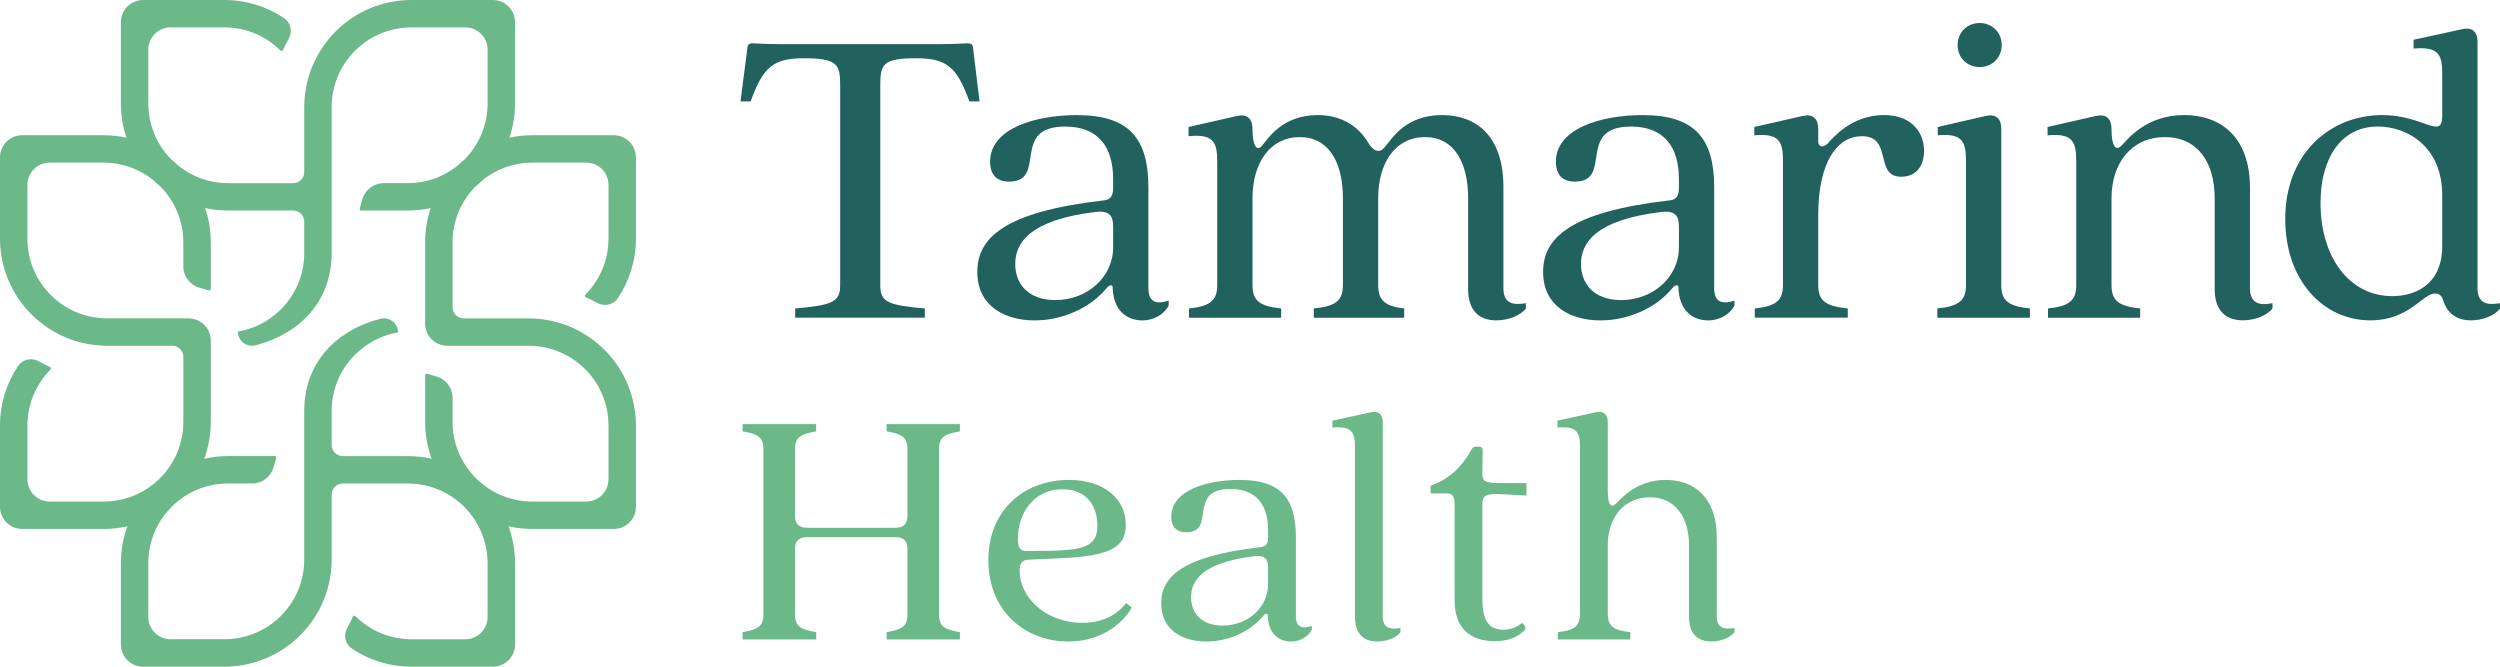 <svg width="195" height="52" viewBox="0 0 195 52" fill="none" xmlns="http://www.w3.org/2000/svg">
<g clip-path="url(#clip0_40000002_1457)">
<path d="M65.534 22.307V6.605C65.534 5.024 65.293 4.544 62.713 4.544C60.305 4.544 59.513 5.231 58.551 7.911H57.759L58.309 3.65C58.343 3.444 58.482 3.375 58.688 3.375C59.239 3.409 60.098 3.444 60.959 3.444H73.204C74.064 3.444 74.958 3.41 75.474 3.375C75.68 3.375 75.853 3.444 75.887 3.65L76.403 7.911H75.611C74.647 5.231 73.857 4.544 71.449 4.544C68.87 4.544 68.662 5.025 68.662 6.605V22.307C68.662 23.579 69.351 23.819 72.136 24.059V24.78H62.023V24.059C64.81 23.819 65.531 23.578 65.531 22.307H65.534Z" fill="#21615E"/>
<path d="M76.23 21.209C76.23 18.563 78.329 16.536 85.998 15.642C86.514 15.608 86.824 15.402 86.824 14.681V13.96C86.824 11.486 85.689 9.871 83.075 9.871C78.774 9.871 81.733 14.166 78.706 14.166C77.709 14.166 77.227 13.581 77.227 12.62C77.227 10.008 80.769 8.978 84.003 8.978C88.062 8.978 89.575 10.799 89.575 14.613V22.482C89.575 23.685 90.333 23.719 91.158 23.445V23.823C90.849 24.477 90.023 24.992 89.129 24.992C87.891 24.992 86.859 24.235 86.79 22.483C86.824 22.174 86.549 22.174 86.308 22.483C85.035 24.029 82.868 24.992 80.702 24.992C78.397 24.992 76.23 23.892 76.23 21.213V21.209ZM82.32 23.407C84.762 23.407 86.825 21.655 86.825 19.283V17.702C86.825 16.912 86.619 16.396 85.449 16.533C80.324 17.152 79.188 18.939 79.188 20.588C79.188 22.1 80.152 23.405 82.318 23.405L82.32 23.407Z" fill="#21615E"/>
<path d="M114.514 22.548V15.47C114.514 12.652 113.413 10.694 111.144 10.694C108.874 10.694 107.498 12.652 107.498 15.47V22.239C107.498 23.476 108.083 23.888 109.527 24.06V24.782H102.475V24.06C104.161 23.888 104.746 23.476 104.746 22.239V15.47C104.746 12.652 103.645 10.694 101.376 10.694C99.106 10.694 97.694 12.652 97.694 15.47V22.239C97.694 23.476 98.279 23.888 99.93 24.06V24.782H92.741V24.06C94.358 23.888 94.943 23.476 94.943 22.239V12.585C94.943 11.073 94.633 10.421 92.707 10.627V9.905L96.49 9.046C97.248 8.873 97.694 9.218 97.694 10.076C97.694 11.382 98.038 11.863 98.452 11.347C98.898 10.832 99.999 8.976 102.786 8.976C104.369 8.976 105.813 9.629 106.708 11.107C107.085 11.759 107.602 12.069 108.083 11.382C108.599 10.798 109.63 8.976 112.485 8.976C115.099 8.976 117.266 10.556 117.266 14.577V22.479C117.266 23.682 118.023 23.819 119.02 23.648V24.06C118.607 24.61 117.643 24.988 116.715 24.988C115.441 24.988 114.513 24.3 114.513 22.548H114.514Z" fill="#21615E"/>
<path d="M120.361 21.209C120.361 18.563 122.459 16.536 130.129 15.642C130.645 15.608 130.954 15.402 130.954 14.681V13.96C130.954 11.486 129.82 9.871 127.205 9.871C122.906 9.871 125.864 14.166 122.837 14.166C121.839 14.166 121.359 13.581 121.359 12.62C121.359 10.008 124.902 8.978 128.135 8.978C132.194 8.978 133.707 10.799 133.707 14.613V22.482C133.707 23.685 134.463 23.719 135.29 23.445V23.823C134.981 24.477 134.155 24.992 133.261 24.992C132.023 24.992 130.991 24.235 130.922 22.483C130.956 22.174 130.68 22.174 130.44 22.483C129.168 24.029 127 24.992 124.834 24.992C122.529 24.992 120.362 23.892 120.362 21.213L120.361 21.209ZM126.449 23.407C128.891 23.407 130.956 21.655 130.956 19.283V17.702C130.956 16.912 130.749 16.396 129.579 16.533C124.454 17.152 123.319 18.939 123.319 20.588C123.319 22.1 124.283 23.405 126.449 23.405V23.407Z" fill="#21615E"/>
<path d="M139.072 22.239V12.55C139.072 11.004 138.762 10.385 136.836 10.556V9.904L140.619 9.044C141.377 8.872 141.823 9.217 141.823 10.075V11.036C141.823 11.415 142.133 11.587 142.546 11.208C142.992 10.727 144.438 8.975 146.948 8.975C149.287 8.975 150.078 10.521 150.078 11.758C150.078 12.994 149.425 13.785 148.289 13.785C146.156 13.785 147.67 10.624 145.228 10.624C143.336 10.624 141.822 12.582 141.822 16.775V22.238C141.822 23.474 142.407 23.887 144.127 24.059V24.78H136.87V24.059C138.487 23.887 139.072 23.474 139.072 22.238V22.239Z" fill="#21615E"/>
<path d="M153.347 22.239V12.55C153.347 11.004 153.037 10.385 151.145 10.556V9.904L154.894 9.044C155.652 8.872 156.098 9.217 156.098 10.041V22.239C156.098 23.476 156.683 23.888 158.334 24.06V24.782H151.111V24.06C152.762 23.888 153.347 23.476 153.347 22.239ZM154.412 1.795C155.376 1.795 156.132 2.517 156.132 3.513C156.132 4.51 155.375 5.231 154.412 5.231C153.45 5.231 152.693 4.51 152.693 3.513C152.693 2.517 153.45 1.795 154.412 1.795Z" fill="#21615E"/>
<path d="M172.746 22.548V15.47C172.746 12.652 171.405 10.694 168.86 10.694C166.314 10.694 164.698 12.652 164.698 15.47V22.239C164.698 23.476 165.283 23.888 166.933 24.06V24.782H159.744V24.06C161.361 23.888 161.946 23.476 161.946 22.239V12.55C161.946 11.004 161.637 10.385 159.71 10.556V9.904L163.494 9.044C164.251 8.872 164.698 9.217 164.698 10.075C164.698 11.415 165.041 11.827 165.489 11.345C165.971 10.864 167.381 8.975 170.373 8.975C173.091 8.975 175.499 10.555 175.499 14.678V22.478C175.499 23.681 176.256 23.853 177.253 23.647V24.059C176.84 24.608 175.876 24.986 174.948 24.986C173.676 24.986 172.746 24.299 172.746 22.547V22.548Z" fill="#21615E"/>
<path d="M178.249 17.085C178.249 11.862 181.861 8.976 185.817 8.976C189.05 8.976 190.495 10.97 190.495 9.01V5.747C190.495 4.235 190.185 3.616 188.259 3.789V3.101L192.042 2.277C192.8 2.104 193.246 2.449 193.246 3.238V22.479C193.246 23.682 194.004 23.819 195 23.648V24.06C194.621 24.61 193.659 24.988 192.729 24.988C191.628 24.988 190.872 24.439 190.563 23.407C190.459 22.994 190.15 22.891 189.944 22.891C188.946 22.891 187.948 24.988 184.887 24.988C181.207 24.988 178.249 21.861 178.249 17.085ZM186.608 23.098C188.293 23.098 190.495 22.273 190.495 19.18V15.229C190.495 11.381 187.708 9.869 185.472 9.869C182.617 9.869 181.001 12.308 181.001 15.847C181.001 20.005 183.202 23.098 186.607 23.098H186.608Z" fill="#21615E"/>
<path d="M59.544 47.929V35.027C59.544 34.027 59.003 33.837 57.92 33.648V33.08H63.66V33.648C62.577 33.838 62.008 34.027 62.008 35.027V40.221C62.008 40.897 62.333 41.167 62.983 41.167H69.834C70.457 41.167 70.781 40.896 70.781 40.221V35.027C70.781 34.027 70.24 33.837 69.156 33.648V33.08H74.87V33.648C73.787 33.838 73.245 34.027 73.245 35.027V47.929C73.245 48.93 73.787 49.12 74.87 49.308V49.877H69.156V49.308C70.24 49.119 70.781 48.93 70.781 47.929V42.817C70.781 42.168 70.456 41.898 69.861 41.898H62.957C62.334 41.898 62.01 42.169 62.01 42.817V47.929C62.01 48.93 62.578 49.12 63.662 49.308V49.877H57.921V49.308C59.004 49.119 59.546 48.93 59.546 47.929H59.544Z" fill="#6BB889"/>
<path d="M77.09 43.71C77.09 39.707 79.959 37.434 83.372 37.434C86.134 37.434 87.813 38.922 87.813 40.95C87.813 42.736 86.487 43.384 82.641 43.547L80.232 43.655C79.718 43.682 79.529 43.952 79.529 44.52C79.529 46.522 81.478 48.578 84.429 48.578C85.621 48.578 86.92 48.226 87.842 47.036L88.275 47.387C87.76 48.334 86.19 50.038 83.32 50.038C79.936 50.038 77.092 47.631 77.092 43.71H77.09ZM80.285 42.98L82.261 42.953C84.834 42.872 85.593 42.439 85.593 40.979C85.593 39.518 84.807 38.165 82.884 38.165C80.502 38.165 79.392 40.194 79.392 42.005C79.392 42.925 79.716 43.006 80.285 42.979V42.98Z" fill="#6BB889"/>
<path d="M90.573 47.064C90.573 44.981 92.225 43.386 98.263 42.682C98.669 42.655 98.912 42.492 98.912 41.925V41.357C98.912 39.41 98.019 38.138 95.961 38.138C92.577 38.138 94.905 41.518 92.522 41.518C91.738 41.518 91.358 41.059 91.358 40.301C91.358 38.245 94.147 37.434 96.691 37.434C99.886 37.434 101.078 38.867 101.078 41.87V48.064C101.078 49.01 101.674 49.037 102.324 48.822V49.119C102.08 49.633 101.43 50.038 100.727 50.038C99.752 50.038 98.94 49.443 98.886 48.064C98.913 47.819 98.696 47.819 98.507 48.064C97.505 49.281 95.799 50.038 94.094 50.038C92.279 50.038 90.574 49.173 90.574 47.063L90.573 47.064ZM95.366 48.796C97.288 48.796 98.913 47.417 98.913 45.55V44.305C98.913 43.682 98.752 43.277 97.83 43.386C93.796 43.872 92.902 45.279 92.902 46.578C92.902 47.768 93.661 48.796 95.366 48.796Z" fill="#6BB889"/>
<path d="M105.688 48.119V34.893C105.688 33.703 105.445 33.216 103.929 33.351V32.81L106.907 32.161C107.503 32.025 107.855 32.296 107.855 32.917V48.064C107.855 49.01 108.45 49.119 109.235 48.983V49.307C108.938 49.74 108.179 50.038 107.42 50.038C106.418 50.038 105.687 49.497 105.687 48.118L105.688 48.119Z" fill="#6BB889"/>
<path d="M113.457 46.82V39.328C113.457 38.625 113.241 38.49 112.861 38.49H111.588V37.895C113.077 37.327 113.97 36.489 114.783 35.056C114.864 34.893 114.999 34.839 115.135 34.839H115.379C115.542 34.839 115.65 34.947 115.65 35.11L115.623 36.976C115.623 37.517 115.813 37.678 116.977 37.678H119.062V38.652L116.977 38.543C115.812 38.489 115.623 38.706 115.623 39.381V46.522C115.623 48.118 115.92 49.119 117.248 49.119C117.898 49.119 118.386 48.874 118.71 48.578C119.062 48.849 119.009 49.092 118.9 49.173C118.413 49.66 117.708 50.011 116.599 50.011C114.73 50.011 113.458 49.064 113.458 46.819L113.457 46.82Z" fill="#6BB889"/>
<path d="M131.743 48.119V42.547C131.743 40.329 130.66 38.787 128.683 38.787C126.707 38.787 125.406 40.329 125.406 42.547V47.875C125.406 48.849 125.867 49.173 127.166 49.308V49.877H121.507V49.308C122.778 49.173 123.24 48.849 123.24 47.875V34.892C123.24 33.701 122.997 33.214 121.481 33.35V32.809L124.459 32.16C125.055 32.024 125.406 32.295 125.406 32.916V38.298C125.406 39.326 125.649 39.677 126.03 39.299C126.435 38.92 127.627 37.433 129.929 37.433C132.015 37.433 133.909 38.678 133.909 41.922V48.062C133.909 49.009 134.505 49.117 135.29 48.982V49.306C134.966 49.738 134.207 50.037 133.476 50.037C132.475 50.037 131.743 49.495 131.743 48.117V48.119Z" fill="#6BB889"/>
<path d="M45.689 23.179C45.993 23.314 46.289 23.464 46.578 23.625C47.129 23.934 47.832 23.791 48.185 23.266C49.08 21.937 49.601 20.34 49.601 18.622V12.278C49.601 11.322 48.825 10.547 47.868 10.547H41.517C40.905 10.547 40.309 10.614 39.734 10.741C40.016 9.903 40.172 9.006 40.172 8.073V1.732C40.172 0.776 39.396 0 38.439 0H32.089C30.251 0 28.443 0.617 26.989 1.74C25.485 2.9 24.401 4.564 23.96 6.412C23.808 7.046 23.731 7.698 23.731 8.35V13.42C23.731 13.899 23.343 14.287 22.863 14.287H17.788C16.334 14.287 15 13.785 13.941 12.95C13.751 12.762 13.551 12.585 13.345 12.417C12.248 11.297 11.569 9.766 11.569 8.075V3.87C11.569 2.914 12.346 2.138 13.303 2.138H17.512C19.217 2.138 20.759 2.83 21.883 3.943C21.943 4.001 22.04 3.984 22.073 3.908C22.209 3.604 22.358 3.309 22.52 3.02C22.829 2.469 22.686 1.767 22.16 1.414C20.83 0.521 19.231 0 17.511 0H11.161C10.204 0 9.427 0.776 9.427 1.732V8.075C9.427 9.008 9.584 9.904 9.866 10.742C9.29 10.616 8.694 10.548 8.082 10.548H1.733C0.776 10.548 0 11.324 0 12.28V18.623C0 20.459 0.618 22.265 1.742 23.717C2.904 25.22 4.569 26.302 6.419 26.742C7.053 26.894 7.706 26.971 8.359 26.971H13.435C13.914 26.971 14.302 27.359 14.302 27.838V32.908C14.302 36.339 11.518 39.12 8.084 39.12H3.874C2.917 39.12 2.141 38.344 2.141 37.388V33.183C2.141 31.48 2.833 29.94 3.947 28.817C4.006 28.757 3.988 28.661 3.912 28.627C3.608 28.492 3.312 28.342 3.023 28.181C2.472 27.872 1.769 28.016 1.416 28.54C0.521 29.869 0 31.467 0 33.185V39.528C0 40.484 0.776 41.259 1.733 41.259H8.084C8.722 41.259 9.342 41.185 9.938 41.049C9.608 41.946 9.429 42.915 9.429 43.925V50.268C9.429 51.224 10.205 52 11.162 52H17.512C19.35 52 21.159 51.383 22.612 50.26C24.116 49.1 25.2 47.436 25.641 45.588C25.793 44.954 25.87 44.302 25.87 43.65V38.58C25.87 38.101 26.259 37.714 26.738 37.714H31.813C35.248 37.714 38.032 40.495 38.032 43.925V48.13C38.032 49.086 37.255 49.862 36.298 49.862H32.089C30.384 49.862 28.842 49.17 27.718 48.057C27.658 47.998 27.562 48.016 27.528 48.092C27.392 48.396 27.243 48.691 27.081 48.98C26.772 49.531 26.916 50.233 27.441 50.586C28.771 51.479 30.37 52 32.09 52H38.44C39.397 52 40.174 51.224 40.174 50.268V43.925C40.174 42.915 39.993 41.946 39.665 41.049C40.262 41.185 40.882 41.259 41.519 41.259H47.869C48.826 41.259 49.602 40.484 49.602 39.528V33.185C49.602 31.349 48.985 29.543 47.861 28.09C46.699 26.588 45.033 25.506 43.183 25.064C42.549 24.912 41.896 24.834 41.243 24.834H36.168C35.689 24.834 35.3 24.447 35.3 23.968V18.898C35.3 17.213 35.979 15.683 37.075 14.562C37.285 14.391 37.489 14.21 37.681 14.019C38.74 13.187 40.071 12.685 41.519 12.685H45.728C46.685 12.685 47.462 13.461 47.462 14.417V18.622C47.462 20.325 46.77 21.865 45.655 22.988C45.597 23.047 45.614 23.144 45.69 23.178L45.689 23.179ZM38.033 8.075C38.033 9.766 37.354 11.295 36.259 12.415C36.051 12.583 35.853 12.761 35.661 12.948C34.603 13.783 33.268 14.285 31.814 14.285H29.932C29.158 14.285 28.478 14.798 28.265 15.541L28.056 16.272C28.034 16.348 28.091 16.424 28.17 16.424H31.814C32.428 16.424 33.024 16.356 33.599 16.231C33.316 17.069 33.16 17.965 33.16 18.898V25.241C33.16 26.197 33.936 26.973 34.893 26.973H41.243C44.678 26.973 47.462 29.754 47.462 33.185V37.389C47.462 38.345 46.685 39.121 45.728 39.121H41.519C38.084 39.121 35.3 36.34 35.3 32.909V31.029C35.3 30.256 34.787 29.576 34.043 29.363L33.312 29.155C33.236 29.133 33.16 29.19 33.16 29.269V32.909C33.16 33.919 33.34 34.888 33.672 35.785C33.074 35.65 32.454 35.577 31.814 35.577H26.738C26.259 35.577 25.87 35.189 25.87 34.71V32.048C25.87 28.977 28.114 26.428 31.049 25.93C31.049 25.205 30.359 24.683 29.656 24.866C26.23 25.757 23.73 28.288 23.73 32.047V43.649C23.73 47.079 20.945 49.86 17.511 49.86H13.302C12.345 49.86 11.568 49.085 11.568 48.129V43.924C11.568 40.493 14.352 37.712 17.787 37.712H19.669C20.443 37.712 21.123 37.2 21.336 36.456L21.545 35.726C21.567 35.65 21.51 35.574 21.431 35.574H17.787C17.149 35.574 16.527 35.648 15.93 35.783C16.259 34.885 16.441 33.917 16.441 32.907V26.563C16.441 25.607 15.665 24.832 14.708 24.832H8.358C4.923 24.832 2.139 22.051 2.139 18.62V14.415C2.139 13.459 2.916 12.684 3.873 12.684H8.082C9.531 12.684 10.861 13.184 11.918 14.017C12.113 14.208 12.315 14.388 12.527 14.56C13.622 15.68 14.299 17.21 14.299 18.895V20.776C14.299 21.549 14.812 22.228 15.556 22.441L16.288 22.65C16.364 22.672 16.44 22.615 16.44 22.536V18.895C16.44 17.962 16.284 17.066 16 16.228C16.576 16.353 17.173 16.421 17.785 16.421H22.862C23.341 16.421 23.73 16.809 23.73 17.287V19.748C23.73 22.82 21.486 25.369 18.551 25.866C18.551 26.592 19.241 27.114 19.944 26.931C23.37 26.04 25.87 23.508 25.87 19.75V8.35C25.87 4.919 28.654 2.138 32.089 2.138H36.298C37.255 2.138 38.032 2.914 38.032 3.87V8.075H38.033Z" fill="#6BB889"/>
</g>
<defs>
<clipPath id="clip0_40000002_1457">
<rect width="195" height="52" fill="white"/>
</clipPath>
</defs>
</svg>
